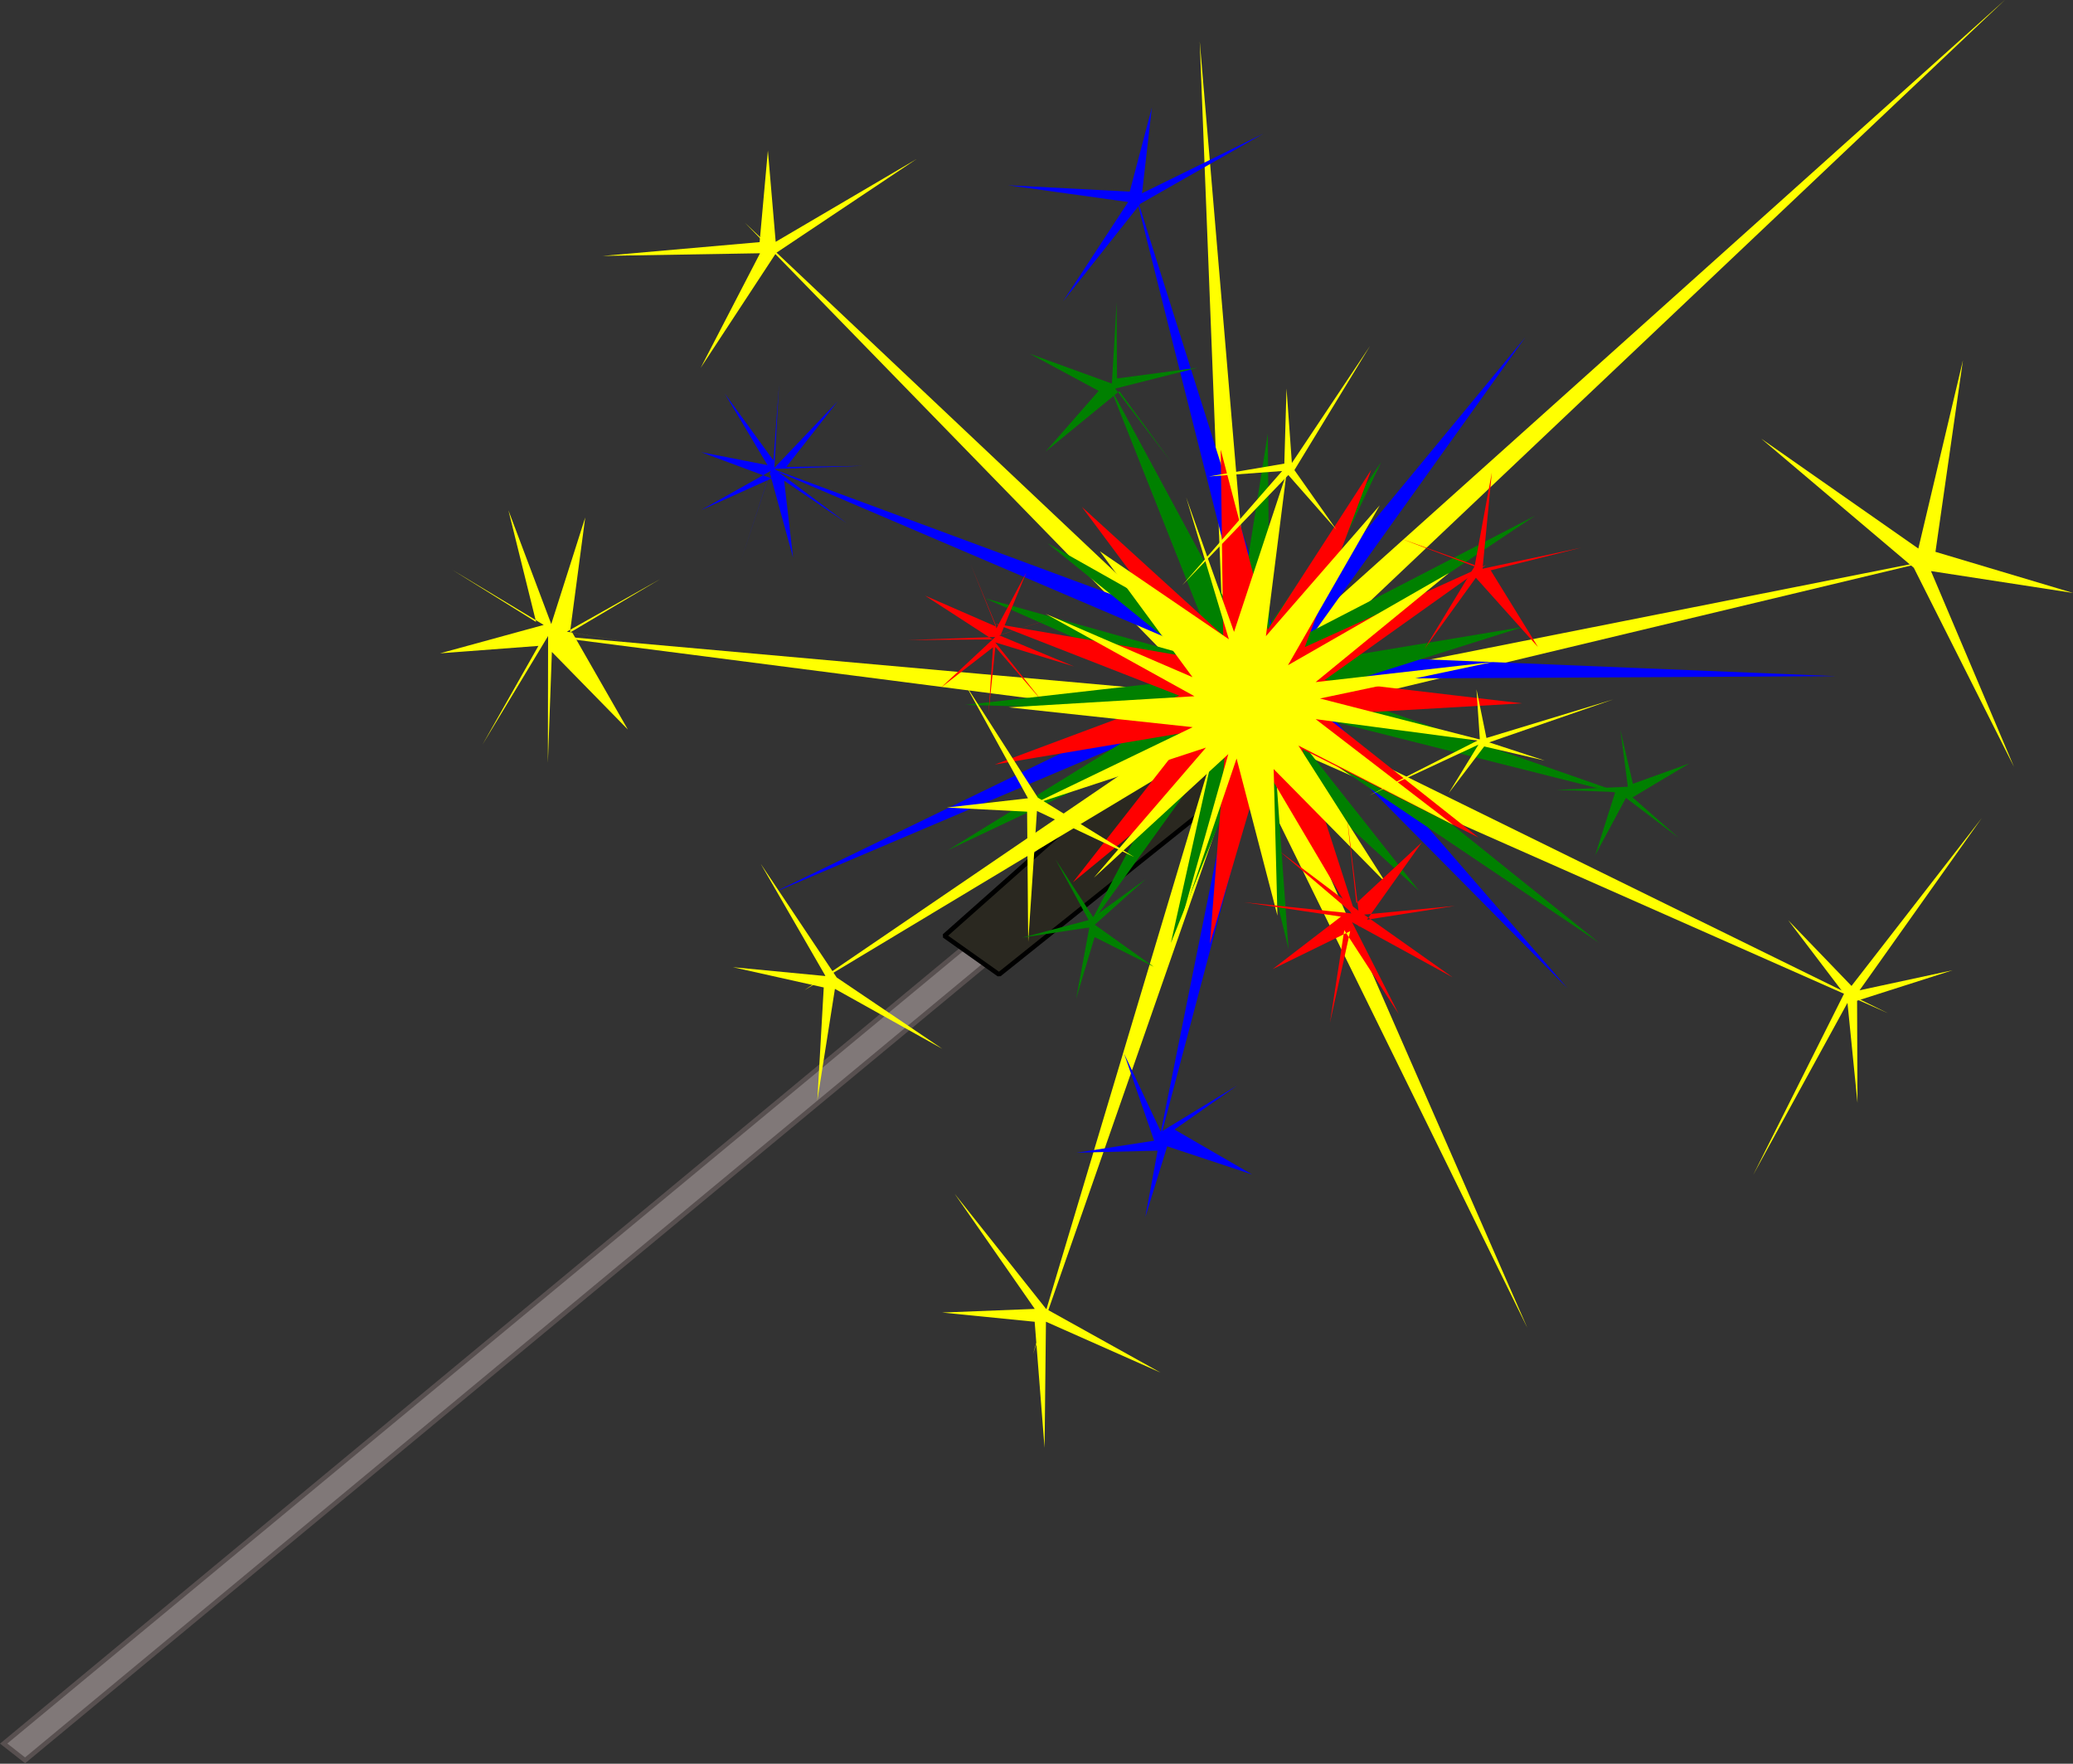 <?xml version="1.0" encoding="UTF-8" standalone="no"?>
<!-- Created with Inkscape (http://www.inkscape.org/) -->

<svg
   xmlns:dc="http://purl.org/dc/elements/1.1/"
   xmlns:cc="http://creativecommons.org/ns#"
   xmlns:rdf="http://www.w3.org/1999/02/22-rdf-syntax-ns#"
   xmlns:svg="http://www.w3.org/2000/svg"
   xmlns="http://www.w3.org/2000/svg"
   xmlns:sodipodi="http://sodipodi.sourceforge.net/DTD/sodipodi-0.dtd"
   xmlns:inkscape="http://www.inkscape.org/namespaces/inkscape"
   id="svg2"
   sodipodi:docname="basic-sparkler.svg"
   viewBox="0 0 1762.678 1499.442"
   sodipodi:version="0.32"
   inkscape:output_extension="org.inkscape.output.svg.inkscape"
   inkscape:version="0.92.1 r15371"
   version="1.1"
   width="1762.678"
   height="1499.442">
  <rect x="0" y="0" width="1762.678" height="1499.442" fill="#333333" stroke="none"/>
  <defs
     id="defs30" />
  <sodipodi:namedview
     id="base"
     bordercolor="#666666"
     inkscape:pageshadow="2"
     guidetolerance="10"
     pagecolor="#ffffff"
     gridtolerance="10000"
     inkscape:window-height="705"
     inkscape:zoom="0.20240301"
     objecttolerance="10"
     showgrid="false"
     borderopacity="1.0"
     inkscape:current-layer="layer1"
     inkscape:cx="1478.8943"
     inkscape:cy="132.4731"
     inkscape:window-y="-8"
     inkscape:window-x="-8"
     inkscape:window-width="1366"
     inkscape:pageopacity="0.0"
     inkscape:document-units="px"
     fit-margin-top="0"
     fit-margin-left="0"
     fit-margin-right="0"
     fit-margin-bottom="0"
     inkscape:window-maximized="1" />
  <g
     id="layer1"
     inkscape:label="Layer 1"
     inkscape:groupmode="layer"
     transform="translate(1235.345,765.231)">
    <g
       id="g4618"
       transform="matrix(4.066,0,0,3.769,-1616.474,-2033.59)">
      <path
         inkscape:connector-curvature="0"
         id="path3708"
         d="M 348.234,502.926 94.503,729.817 98.98,733.601 353.8,505.75 Z"
         style="fill:#807878;fill-opacity:1;stroke:#585050;stroke-width:1px;stroke-linecap:butt;stroke-linejoin:miter;stroke-opacity:1" />
      <path
         inkscape:connector-curvature="0"
         id="path4567"
         d="m 338.24,502.65 -46.987,44.974 11.411,8.726 61.353,-52.963 -17.466,-15.31 z"
         style="fill:#2a2820;fill-opacity:1;stroke:#000000;stroke-width:1px;stroke-linecap:butt;stroke-linejoin:bevel;stroke-opacity:1" />
      <path
         inkscape:connector-curvature="0"
         d="m 488.52,565.05 -129.2,-61.67 53.82,132.66 -59.34,-130.29 -44.04,136.22 38.29,-137.95 -86.09,55.86 82.8,-60.88 -141.8,-19.72 142.5,13.76 -95.94,-106.26 100.31,102.14 -5.2,-143.07 11.2,142.73 157.21,-152.1 -152.4,155.69 139.99,-29.96 -138.61,35.8 z"
         style="fill:#ffff00"
         sodipodi:nodetypes="ccccccccccccccccccc"
         id="path3172" />
      <path
         inkscape:connector-curvature="0"
         d="m 335.66,596.32 19.48,-104.12 -100.03,45.86 97.37,-50.85 -99.49,-45.84 101.93,40.72 -24.04,-103.02 29.74,101.63 52.11,-68.12 -47.44,71.5 112.39,4.96 -112.26,0.64 56.12,69.76 -60.64,-66.14 z"
         style="fill:#0000ff"
         sodipodi:nodetypes="ccccccccccccccc"
         id="path3180" />
      <path
         inkscape:connector-curvature="0"
         inkscape:transform-center-x="-82.384082"
         inkscape:transform-center-y="-40.876453"
         sodipodi:nodetypes="cccccccccc"
         d="m 290.81,573.11 -22.47,-13.53 -3.68,25.16 1.34,-25.48 -19,-4.57 19.37,2 -13.56,-25.34 15.9,25.66 z"
         style="fill:#ffff00"
         id="path3184" />
      <path
         inkscape:connector-curvature="0"
         sodipodi:nodetypes="cccccccccc"
         inkscape:transform-center-y="-21.391083"
         inkscape:transform-center-x="9.3120221"
         d="m 336.43,646.13 -23.96,-11.47 -0.29,28.45 -2.07,-28.44 -19.35,-2.08 19.37,-0.82 -16.74,-25.95 19.1,25.94 z"
         style="fill:#ffff00"
         id="path3193" />
      <path
         inkscape:connector-curvature="0"
         d="m 240.26,419.51 12.42,-25.86 -32.92,0.6 32.83,-3.11 1.73,-20.66 1.63,20.59 29.43,-18.65 -29.34,21.16 z"
         style="fill:#ffff00"
         sodipodi:nodetypes="cccccccccc"
         id="path3195" />
      <path
         inkscape:connector-curvature="0"
         d="m 462.04,435.46 32.87,24.8 9.33,-42.48 -5.75,43.22 28.79,9.28 -29.73,-4.94 17.36,44.16 -20.95,-44.9 z"
         style="fill:#ffff00"
         sodipodi:nodetypes="cccccccccc"
         id="path3197" />
      <path
         inkscape:connector-curvature="0"
         d="m 467.69,544.09 13.24,14.83 27.22,-37.84 -25.53,38.82 19.45,-4.52 -19.97,6.88 0.08,23.02 -2.09,-22.55 -19.7,38.79 18.98,-40.85 z"
         style="fill:#ffff00"
         sodipodi:nodetypes="ccccccccccc"
         id="path3206" />
      <path
         inkscape:connector-curvature="0"
         d="m 360.34,507.55 2.86,43.07 -9.45,-42.07 -15.15,40.67 8.75,-42.41 -26.4,39.54 21.29,-43.7 -50.25,25.64 47.32,-31.51 -43.73,-1.25 43.48,-5.31 -39.24,-18.71 41.73,12.59 -28.74,-25.02 33.52,20.39 -20.58,-55.95 26.83,53.63 6.28,-42.81 0.36,43.19 23.35,-36.76 -17.47,39.77 49.65,-27.68 -45.54,32.81 43.13,-7.75 -41.51,14.11 64.38,24.29 -65.52,-17.81 58.47,50.68 -62.18,-45.19 24.51,33.46 z"
         style="fill:#008000"
         sodipodi:nodetypes="ccccccccccccccccccccccccccccccc"
         id="path3212" />
      <path
         d="M 20.284,166.644 34.974,200.97 13.994,170.141 7.358,207.06 5.824,169.914 l -24.496,27.675 18.346,-31.998 -35.712,9.854 33.243,-17.5 -35.183,-10.749 36.586,3.934 -23.444,-28.846 29.225,22.796 -4.786,-36.95 12.337,35.438 16.233,-33.713 -9.245,36.594 31.678,-19.024 -27.52,24.597 37.847,1.433 -36.713,6.389 30.552,21.365 z"
         inkscape:flatsided="false"
         inkscape:rounded="0"
         sodipodi:cx="10.817405"
         sodipodi:cy="157.22189"
         inkscape:randomized="0.009"
         transform="matrix(0.883,0.698,-0.7,0.886,456.55,346.95)"
         sodipodi:arg2="1.0646282"
         sodipodi:arg1="0.77902882"
         sodipodi:r2="50.03862"
         sodipodi:r1="13.510427"
         sodipodi:sides="11"
         sodipodi:type="star"
         style="fill:#ff0000"
         id="path3182" />
      <path
         inkscape:connector-curvature="0"
         d="m 373.21,456.01 -10.05,-12.33 -22.21,24.88 20.91,-25.79 -15.36,1.23 15.82,-2.9 0.46,-16.94 1.12,16.8 16.34,-26.39 -15.81,27.99 z"
         inkscape:transform-center-x="58.392352"
         style="fill:#ffff00"
         sodipodi:nodetypes="ccccccccccc"
         id="path3208" />
      <path
         inkscape:connector-curvature="0"
         d="m 402.5,492 2.09,10.99 26.51,-8.7 -25.95,9.69 11.63,4.1 -12.66,-3.18 -7.44,10.57 6.24,-10.99 -22.9,11.51 23.19,-12.69 z"
         style="fill:#ffff00"
         sodipodi:nodetypes="ccccccccccc"
         id="path3222" />
      <path
         inkscape:connector-curvature="0"
         sodipodi:nodetypes="cccccccccc"
         inkscape:transform-center-y="2.4715633"
         inkscape:transform-center-x="1.6356751"
         d="m 316.05,404.5 13.61,-22.41 -25.14,-3.78 25.47,1.44 4.64,-18.99 -2.07,19.36 25.39,-13.46 -25.72,15.81 z"
         style="fill:#0000ff"
         id="path3218" />
      <path
         inkscape:connector-curvature="0"
         inkscape:transform-center-x="-0.53760352"
         inkscape:transform-center-y="1.8432121"
         sodipodi:nodetypes="cccccccccc"
         d="m 330.9,529.83 -20.31,-10.38 -1.83,29.54 -0.23,-29.38 -16.8,-0.93 16.98,-2.09 -13.2,-25.85 15.26,25.7 z"
         style="fill:#ffff00"
         id="path3199" />
      <path
         d="m 11.363,122.598 -36.628,-5.228 28.779,23.86 -32.383,-17.902 18.316,31.005 -23.495,-25.713 0.79,33.073 -8.544,-35.441 -11.725,37.171 9.995,-38.171 -28.124,27.894 23.446,-29.356 -36.493,12.931 33.72,-17.544 -38.481,-4.471 38.847,-2.509 -31.127,-18.587 30.723,14.291 -19.365,-28.392 26.972,19.844 -8.933,-31.994 10.011,30.328 10.973,-35.799 -4.306,36.764 23.805,-29.512 -19.19,36.063 33.701,-20.833 -27.921,24.644 37.117,-4.553 -36.215,8.25 z"
         inkscape:flatsided="false"
         inkscape:rounded="0"
         sodipodi:cx="-38.135132"
         sodipodi:cy="113.49182"
         inkscape:randomized="0.053"
         transform="translate(394.14,381.37)"
         sodipodi:arg2="0.40194115"
         sodipodi:arg1="0.19250163"
         sodipodi:r2="13.953221"
         sodipodi:r1="49.832932"
         sodipodi:sides="15"
         sodipodi:type="star"
         style="fill:#ffff00"
         id="path3266" />
      <path
         d="m 19.524,126.516 -32.395,-5.718 16.486,29.21 -22.54,-23.374 -1.186,33.399 0.064,-38.197 -19.444,32.676 16.569,-29.696 -29.169,2.238 30.747,-8.553 -27.311,-16.71 25.045,15.824 -8.213,-33.649 12.711,34.281 10.075,-32.101 -4.527,34.661 26.789,-16.119 -27.707,15.842 z"
         inkscape:flatsided="false"
         inkscape:rounded="0"
         sodipodi:cx="-18.238541"
         sodipodi:cy="122.19657"
         inkscape:randomized="0.096"
         transform="matrix(0.705,0,0,0.749,222.49,388.73)"
         sodipodi:arg2="0.51603602"
         sodipodi:arg1="0.16697017"
         sodipodi:r2="3.36707"
         sodipodi:r1="37.411888"
         sodipodi:sides="9"
         sodipodi:type="star"
         style="fill:#ffff00"
         id="path3268" />
      <path
         d="m 9.982,195.613 -23.134,-14.323 3.312,26.004 -8.605,-28.626 -10.859,30.115 11.171,-30.77 -25.846,13.242 26.181,-10.733 -26.027,-8.847 24.52,4.36 -15.796,-24.128 18.001,22.568 2.061,-25.612 -1.737,28.085 23.422,-22.445 -18.989,22.147 28.371,-0.37 -32.802,1.058 z"
         inkscape:flatsided="false"
         inkscape:rounded="0"
         sodipodi:cx="-16.995005"
         sodipodi:cy="178.57025"
         inkscape:randomized="0.096"
         transform="matrix(0.565,0,0,0.668,265.15,323.85)"
         sodipodi:arg2="0.95204861"
         sodipodi:arg1="0.60298276"
         sodipodi:r2="2.7629197"
         sodipodi:r1="30.699106"
         sodipodi:sides="9"
         sodipodi:type="star"
         style="fill:#0000ff"
         id="path3270" />
      <path
         d="M 22.598,123.215 47.143,98.764 16.56,103.395 45.501,95.642 19.795,81.99 44.711,97.297 40.267,70.338 49.711,96.011 62.106,68.572 49.611,99.859 73.841,84.354 49.943,101.842 l 30.618,6.576 -28.235,-6.446 12.107,25.709 -17.813,-24.211 -3.456,27.617 5.172,-27.974 z"
         inkscape:flatsided="false"
         inkscape:rounded="0"
         sodipodi:cx="47.254402"
         sodipodi:cy="99.398399"
         inkscape:randomized="0.096"
         transform="matrix(-0.222,-0.707,0.638,-0.201,323.94,597.73)"
         sodipodi:arg2="2.7052603"
         sodipodi:arg1="2.3561945"
         inkscape:transform-center-y="-138.44711"
         sodipodi:r2="2.9017341"
         sodipodi:r1="32.241489"
         inkscape:transform-center-x="-198.55139"
         sodipodi:sides="9"
         sodipodi:type="star"
         style="fill:#ff0000"
         id="path3272" />
      <path
         d="m 2.628,254.422 -15.307,5.292 15.68,7.037 -16.516,-5.448 9.866,13.333 -9.842,-12.315 -1.446,15.181 0.959,-15.091 -10.889,9.096 11.359,-11.419 -18.332,0.686 17.758,-0.138 -14.116,-9.885 14.936,7.026 -5.38,-14.08 5.392,14.424 6.225,-12.546 -5.325,13.981 z"
         inkscape:flatsided="false"
         inkscape:rounded="0"
         sodipodi:cx="-13.678906"
         sodipodi:cy="260.64368"
         inkscape:randomized="0.096"
         transform="translate(315.38,220.12)"
         sodipodi:arg2="-0.026895103"
         sodipodi:arg1="-0.37596095"
         sodipodi:r2="1.5240811"
         sodipodi:r1="16.934235"
         sodipodi:sides="9"
         sodipodi:type="star"
         style="fill:#ff0000"
         id="path3274" />
      <path
         d="m 403.507,131.866 13.779,-16.722 -14.626,-8.888 14.44,9.145 7.284,-20.237 -5.732,21.02 21.189,-1.042 -19.576,1.689 6.7,18.804 -10.044,-17.694 z"
         inkscape:flatsided="false"
         inkscape:rounded="0"
         sodipodi:cx="419.07193"
         sodipodi:cy="116.80791"
         inkscape:randomized="0.096"
         transform="matrix(0.984,-0.176,0.176,0.984,-28.63,424.17)"
         sodipodi:arg2="3.0676542"
         sodipodi:arg1="2.4393357"
         inkscape:transform-center-y="-0.41553134"
         sodipodi:r2="1.9059004"
         sodipodi:r1="21.17667"
         inkscape:transform-center-x="-4.7998629"
         sodipodi:sides="5"
         sodipodi:type="star"
         style="fill:#ff0000"
         id="path3276" />
      <path
         d="m 414.475,312.163 -9.94,-9.939 -7.671,12.236 7.23,-14.641 -14.115,-1.802 14.454,0.173 -2.726,-15.037 3.825,14.679 12.966,-5.093 -13.137,6.82 z"
         inkscape:flatsided="false"
         inkscape:rounded="0"
         sodipodi:cx="404.14951"
         sodipodi:cy="299.60785"
         inkscape:randomized="0.096"
         transform="matrix(0.958,-0.285,0.285,0.958,-151.03,373.66)"
         sodipodi:arg2="1.4325824"
         sodipodi:arg1="0.80426385"
         sodipodi:r2="1.3983572"
         sodipodi:r1="15.537301"
         sodipodi:sides="5"
         sodipodi:type="star"
         style="fill:#008000"
         id="path3278" />
      <path
         d="m 53.482,275.633 -17.768,-6.354 -4.585,16.008 2.589,-15.041 -16.973,0.475 16.242,-2.712 -6.286,-19.643 7.699,17.649 15.914,-10.442 -13.069,9.917 z"
         inkscape:flatsided="false"
         inkscape:rounded="0"
         sodipodi:cx="34.819035"
         sodipodi:cy="267.27588"
         inkscape:randomized="0.096"
         transform="translate(302.11,325.82)"
         sodipodi:arg2="1.1474646"
         sodipodi:arg1="0.51914611"
         sodipodi:r2="1.8046287"
         sodipodi:r1="20.05143"
         sodipodi:sides="5"
         sodipodi:type="star"
         style="fill:#0000ff"
         id="path3280" />
      <path
         d="m 437.417,210.074 -11.054,-9.034 -6.423,12.941 4.185,-14.26 -12.263,-0.494 14.904,-0.703 -1.56,-12.812 2.615,12.147 11.77,-4.573 -11.836,7.642 z"
         inkscape:flatsided="false"
         inkscape:rounded="0"
         sodipodi:cx="426.53317"
         sodipodi:cy="200.12489"
         inkscape:randomized="0.096"
         transform="translate(7.397,315.46)"
         sodipodi:arg2="1.4137167"
         sodipodi:arg1="0.78539816"
         sodipodi:r2="1.2662113"
         sodipodi:r1="14.069014"
         sodipodi:sides="5"
         sodipodi:type="star"
         style="fill:#008000"
         id="path3282" />
      <path
         d="m 260.813,111.207 -10.843,-16.001 -15.478,13.663 11.134,-13.725 -14.393,-8.368 17.16,6.723 0.995,-18.348 0.081,17.188 16.881,-2.42 -17.261,4.709 z"
         inkscape:flatsided="false"
         inkscape:rounded="0"
         sodipodi:cx="248.29288"
         sodipodi:cy="93.595222"
         inkscape:randomized="0.096"
         transform="translate(77.864,329.55)"
         sodipodi:arg2="1.6227396"
         sodipodi:arg1="0.99442111"
         sodipodi:r2="1.779779"
         sodipodi:r1="19.775322"
         sodipodi:sides="5"
         sodipodi:type="star"
         style="fill:#008000"
         id="path3284" />
    </g>
  </g>
</svg>
